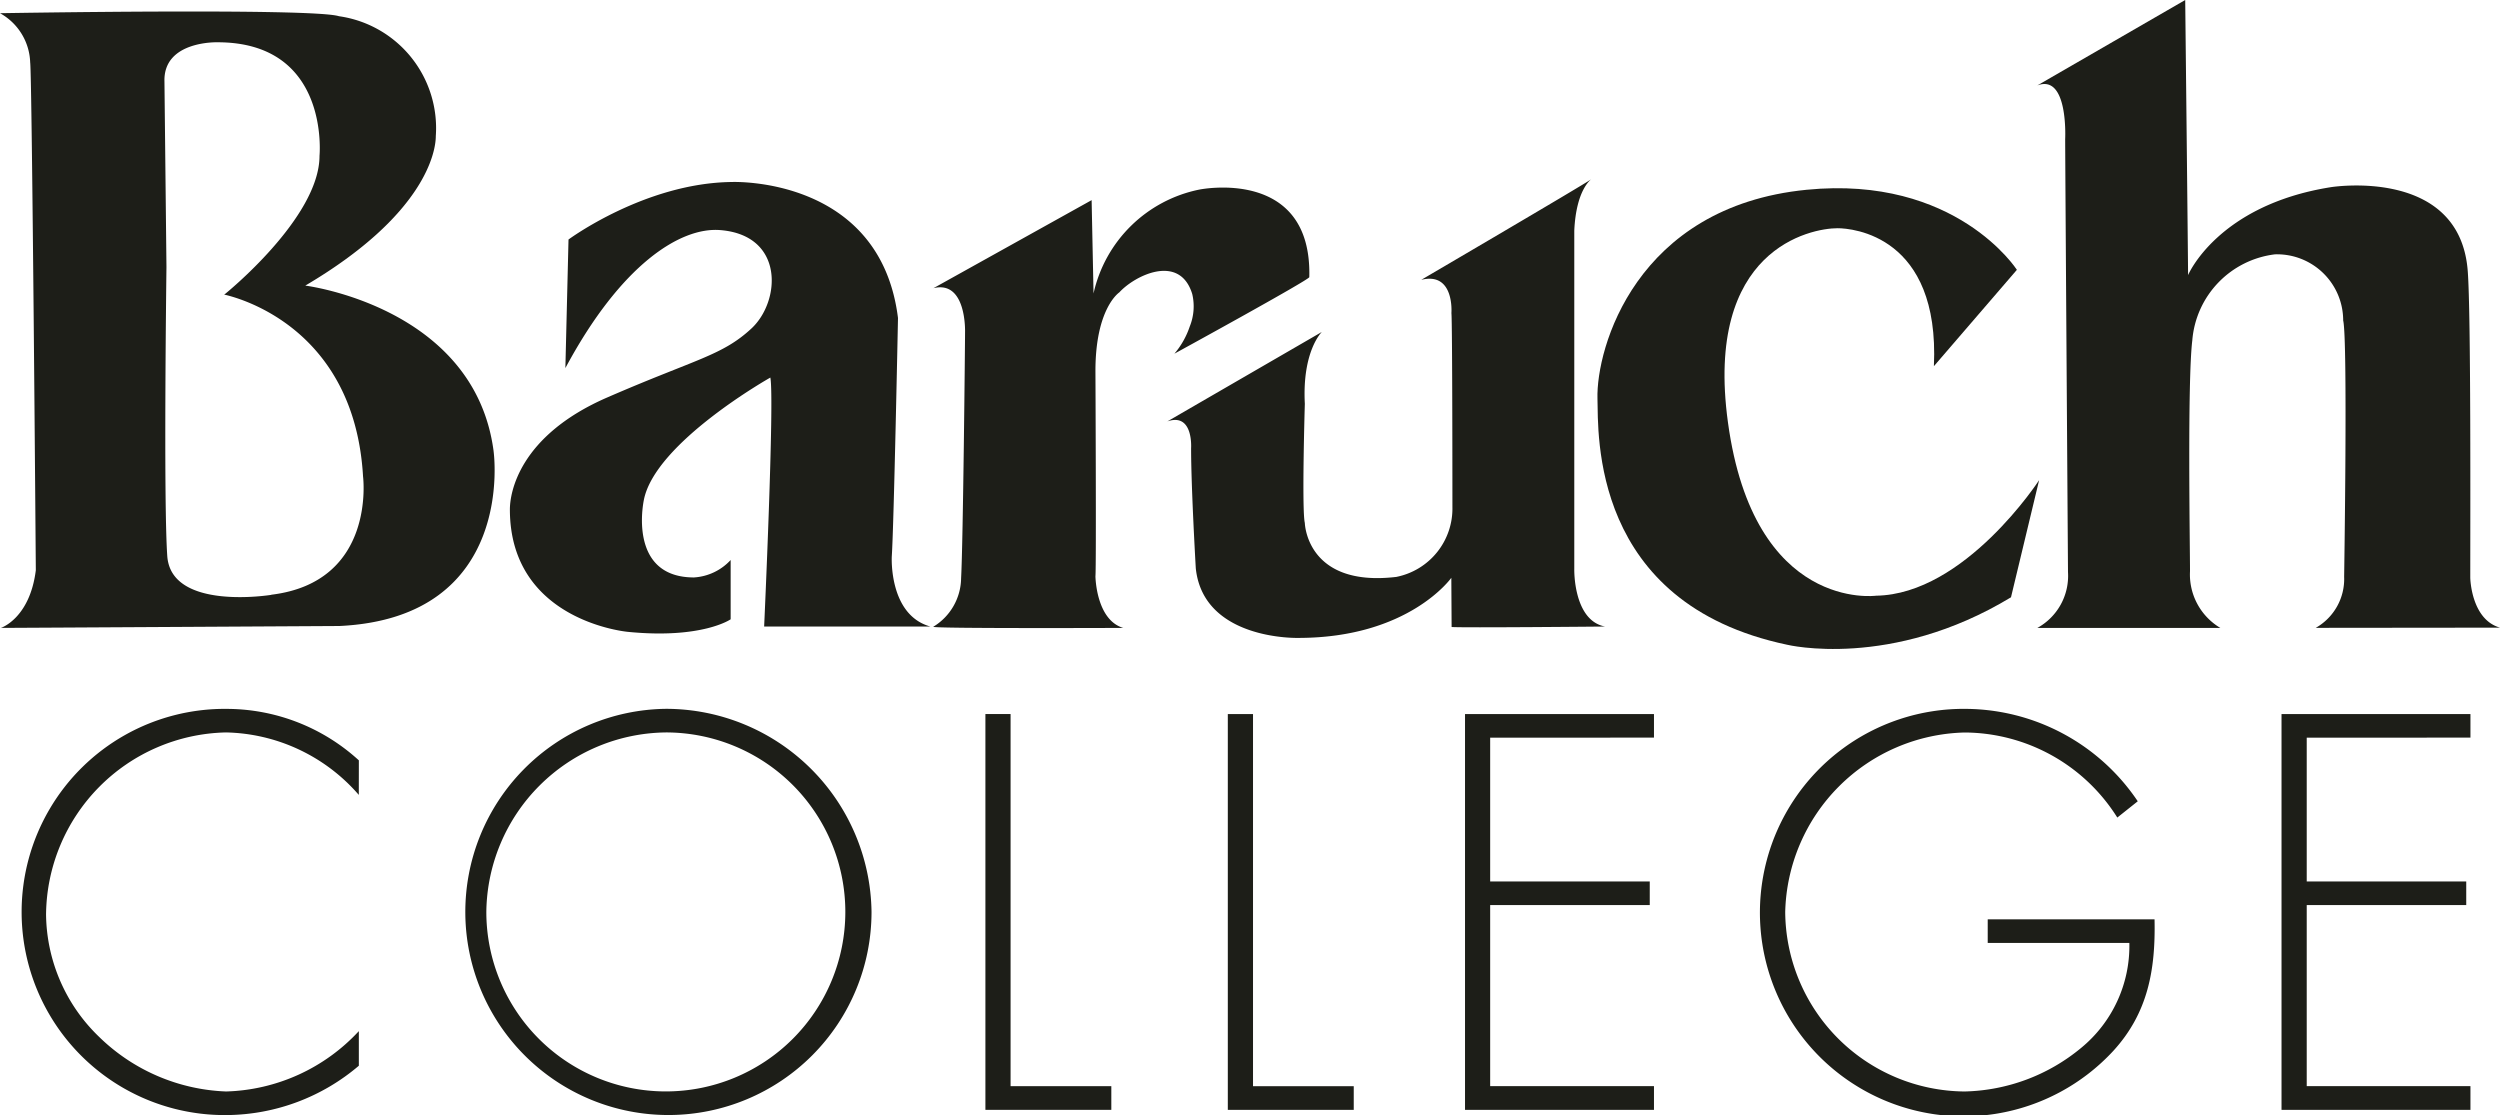 <svg xmlns="http://www.w3.org/2000/svg" xmlns:xlink="http://www.w3.org/1999/xlink" width="140.85" height="62.82" viewBox="0 0 140.85 62.82">
  <defs>
    <clipPath id="clip-path">
      <rect id="Rectangle_1636" data-name="Rectangle 1636" width="140.85" height="62.82" fill="#1d1e18"/>
    </clipPath>
  </defs>
  <g id="Group_2589" data-name="Group 2589" transform="translate(0 0)">
    <g id="Group_2589-2" data-name="Group 2589" transform="translate(0 0)" clip-path="url(#clip-path)">
      <path id="Path_34429" data-name="Path 34429" d="M20.077,40.091a10.17,10.17,0,0,0-7.479-3.52A10.357,10.357,0,0,0,2.457,46.831a9.7,9.7,0,0,0,2.985,6.888A10.814,10.814,0,0,0,12.6,56.8a10.6,10.6,0,0,0,7.479-3.4v1.949a11.6,11.6,0,0,1-7.421,2.78,11.443,11.443,0,1,1,.031-22.884,11.061,11.061,0,0,1,7.391,2.9Z" transform="translate(0.138 4.694)" fill="#1d1e18"/>
      <path id="Path_34430" data-name="Path 34430" d="M34.486,35.241A11.443,11.443,0,1,0,46.048,46.684,11.593,11.593,0,0,0,34.486,35.241m0,1.33a10.113,10.113,0,1,1-10.14,10.113,10.23,10.23,0,0,1,10.14-10.113" transform="translate(3.054 4.694)" fill="#1d1e18"/>
      <path id="Path_34431" data-name="Path 34431" d="M50.41,56.466h5.676V57.8H48.992V35.5H50.41Z" transform="translate(6.526 4.729)" fill="#1d1e18"/>
      <path id="Path_34432" data-name="Path 34432" d="M62.464,56.466h5.675V57.8H61.044V35.5h1.42Z" transform="translate(8.131 4.729)" fill="#1d1e18"/>
      <path id="Path_34433" data-name="Path 34433" d="M74.254,36.833v8.1h8.991v1.329H74.254v10.2h9.229V57.8H72.837V35.5H83.483v1.328Z" transform="translate(9.702 4.729)" fill="#1d1e18"/>
      <path id="Path_34434" data-name="Path 34434" d="M109.732,47.1c.06,2.808-.352,5.264-2.334,7.424a11.479,11.479,0,1,1-8.278-19.28,11.76,11.76,0,0,1,9.666,5.206l-1.152.917a10.214,10.214,0,0,0-8.6-4.792,10.364,10.364,0,0,0-10.11,10.112A10.185,10.185,0,0,0,99.029,56.8a10.649,10.649,0,0,0,6.565-2.453,7.434,7.434,0,0,0,2.719-5.915h-7.98V47.1Z" transform="translate(11.655 4.694)" fill="#1d1e18"/>
      <path id="Path_34435" data-name="Path 34435" d="M114.852,36.833v8.1h8.987v1.329h-8.987v10.2h9.224V57.8H113.432V35.5h10.644v1.328Z" transform="translate(15.109 4.729)" fill="#1d1e18"/>
      <path id="Path_34436" data-name="Path 34436" d="M58.028,22.563l8.717-5.048s-1.117,1.064-.96,4.05c0,0-.178,5.984,0,6.712,0,0,.084,3.641,5.156,3.04A3.926,3.926,0,0,0,74.1,27.372s0-10.39-.056-10.923c0,0,.182-2.339-1.7-1.869,0,0,9.053-5.3,9.586-5.673,0,0-.859.56-.964,2.906V30.887s-.062,2.894,1.738,3.226c0,0-8.065.077-8.649.026l-.016-2.772s-2.387,3.387-8.62,3.387c0,0-5.346.155-5.777-3.922,0,0-.264-4.525-.264-6.764,0,0,.141-2.037-1.354-1.506" transform="translate(7.729 1.186)" fill="#1d1e18"/>
      <path id="Path_34437" data-name="Path 34437" d="M101.291,4.813,109.623,0s.161,14.864.161,15.5c0,0,1.653-3.941,8.047-4.955,0,0,7.281-1.172,7.711,4.746.182,2.413.141,14.074.141,17.254,0,0,.035,2.35,1.675,2.817l-10.381.011a3.161,3.161,0,0,0,1.6-2.877s.209-13.375-.054-14.438a3.729,3.729,0,0,0-3.839-3.729,5.312,5.312,0,0,0-4.662,4.849c-.281,2.332-.129,11.656-.129,13a3.5,3.5,0,0,0,1.71,3.2c-5.435,0-5.272,0-10.312,0a3.347,3.347,0,0,0,1.728-3.145s-.159-23.282-.159-24.4c0,0,.189-3.686-1.569-3.019" transform="translate(13.492 0)" fill="#1d1e18"/>
      <path id="Path_34438" data-name="Path 34438" d="M15.285,33.438s-5.643.921-5.861-2.185-.046-16.269-.046-16.269L9.265,4.506c-.062-2.3,2.992-2.2,2.992-2.2,6.358,0,5.744,6.4,5.744,6.4,0,3.5-5.338,7.794-5.338,7.794l-.041.017.039.01c.5.119,7.3,1.691,7.793,10.242,0,0,.764,5.944-5.169,6.662m12.523-8.1C26.734,17.205,17.2,16.015,17.2,16.015c6.756-3.983,7.353-7.546,7.353-8.421A6.368,6.368,0,0,0,19.094.837C17.623.365,0,.668,0,.668A3.288,3.288,0,0,1,1.7,3.44c.108.746.318,28.612.318,28.612C1.678,34.772.051,35.3.051,35.3c.478,0,19.071-.107,19.071-.107,10.021-.474,8.686-9.854,8.686-9.854" transform="translate(0 0.076)" fill="#1d1e18"/>
      <path id="Path_34439" data-name="Path 34439" d="M46.4,15l8.922-4.966.108,5.258A7.664,7.664,0,0,1,61.386,9.44s6.358-1.305,6.2,4.932c0,.152-7.6,4.313-7.6,4.313a4.63,4.63,0,0,0,.863-1.529,3.025,3.025,0,0,0,.142-1.832c-.7-2.292-3.216-1.067-4.111-.091,0,0-1.343.882-1.343,4.425,0,0,.053,11.032,0,11.569,0,0,.029,2.451,1.566,2.908,0,0-10.655.042-10.706-.063a3.247,3.247,0,0,0,1.572-2.737c.112-2.008.222-13.308.222-13.844,0,0,.108-2.974-1.794-2.494" transform="translate(6.18 1.242)" fill="#1d1e18"/>
      <path id="Path_34440" data-name="Path 34440" d="M28.476,19.538l.177-7.249s4.3-3.183,9.194-3.24c0,0,8.369-.357,9.369,7.662,0,0-.232,11.669-.35,13.436,0,0-.182,3.3,2.179,3.948h-9.37s.59-12.846.349-14.028c0,0-6.5,3.661-7.127,6.9-.182.93-.525,4.361,2.827,4.361a3.062,3.062,0,0,0,2.064-.982s0,2.969,0,3.34c0,0-1.6,1.12-5.778.709,0,0-6.66-.58-6.66-6.9,0-.884.471-4.128,5.485-6.307s6.478-2.357,8.127-3.889,1.866-5.256-1.766-5.541c-2.245-.177-5.6,1.945-8.723,7.781" transform="translate(3.377 1.205)" fill="#1d1e18"/>
      <path id="Path_34441" data-name="Path 34441" d="M98.379,19.382l4.673-5.426S99.63,8.612,91.2,9.446c-9.624.953-11.858,8.936-11.778,11.772.057,1.925-.415,11.522,10.687,13.861,0,0,5.848,1.422,12.611-2.673l1.585-6.6s-4.176,6.433-9.186,6.51c0,0-6.886.943-8.346-9.768-1.338-9.77,4.665-10.936,6.175-10.936.841,0,5.765.419,5.429,7.766" transform="translate(10.579 1.246)" fill="#1d1e18"/>
    </g>
  </g>
</svg>
